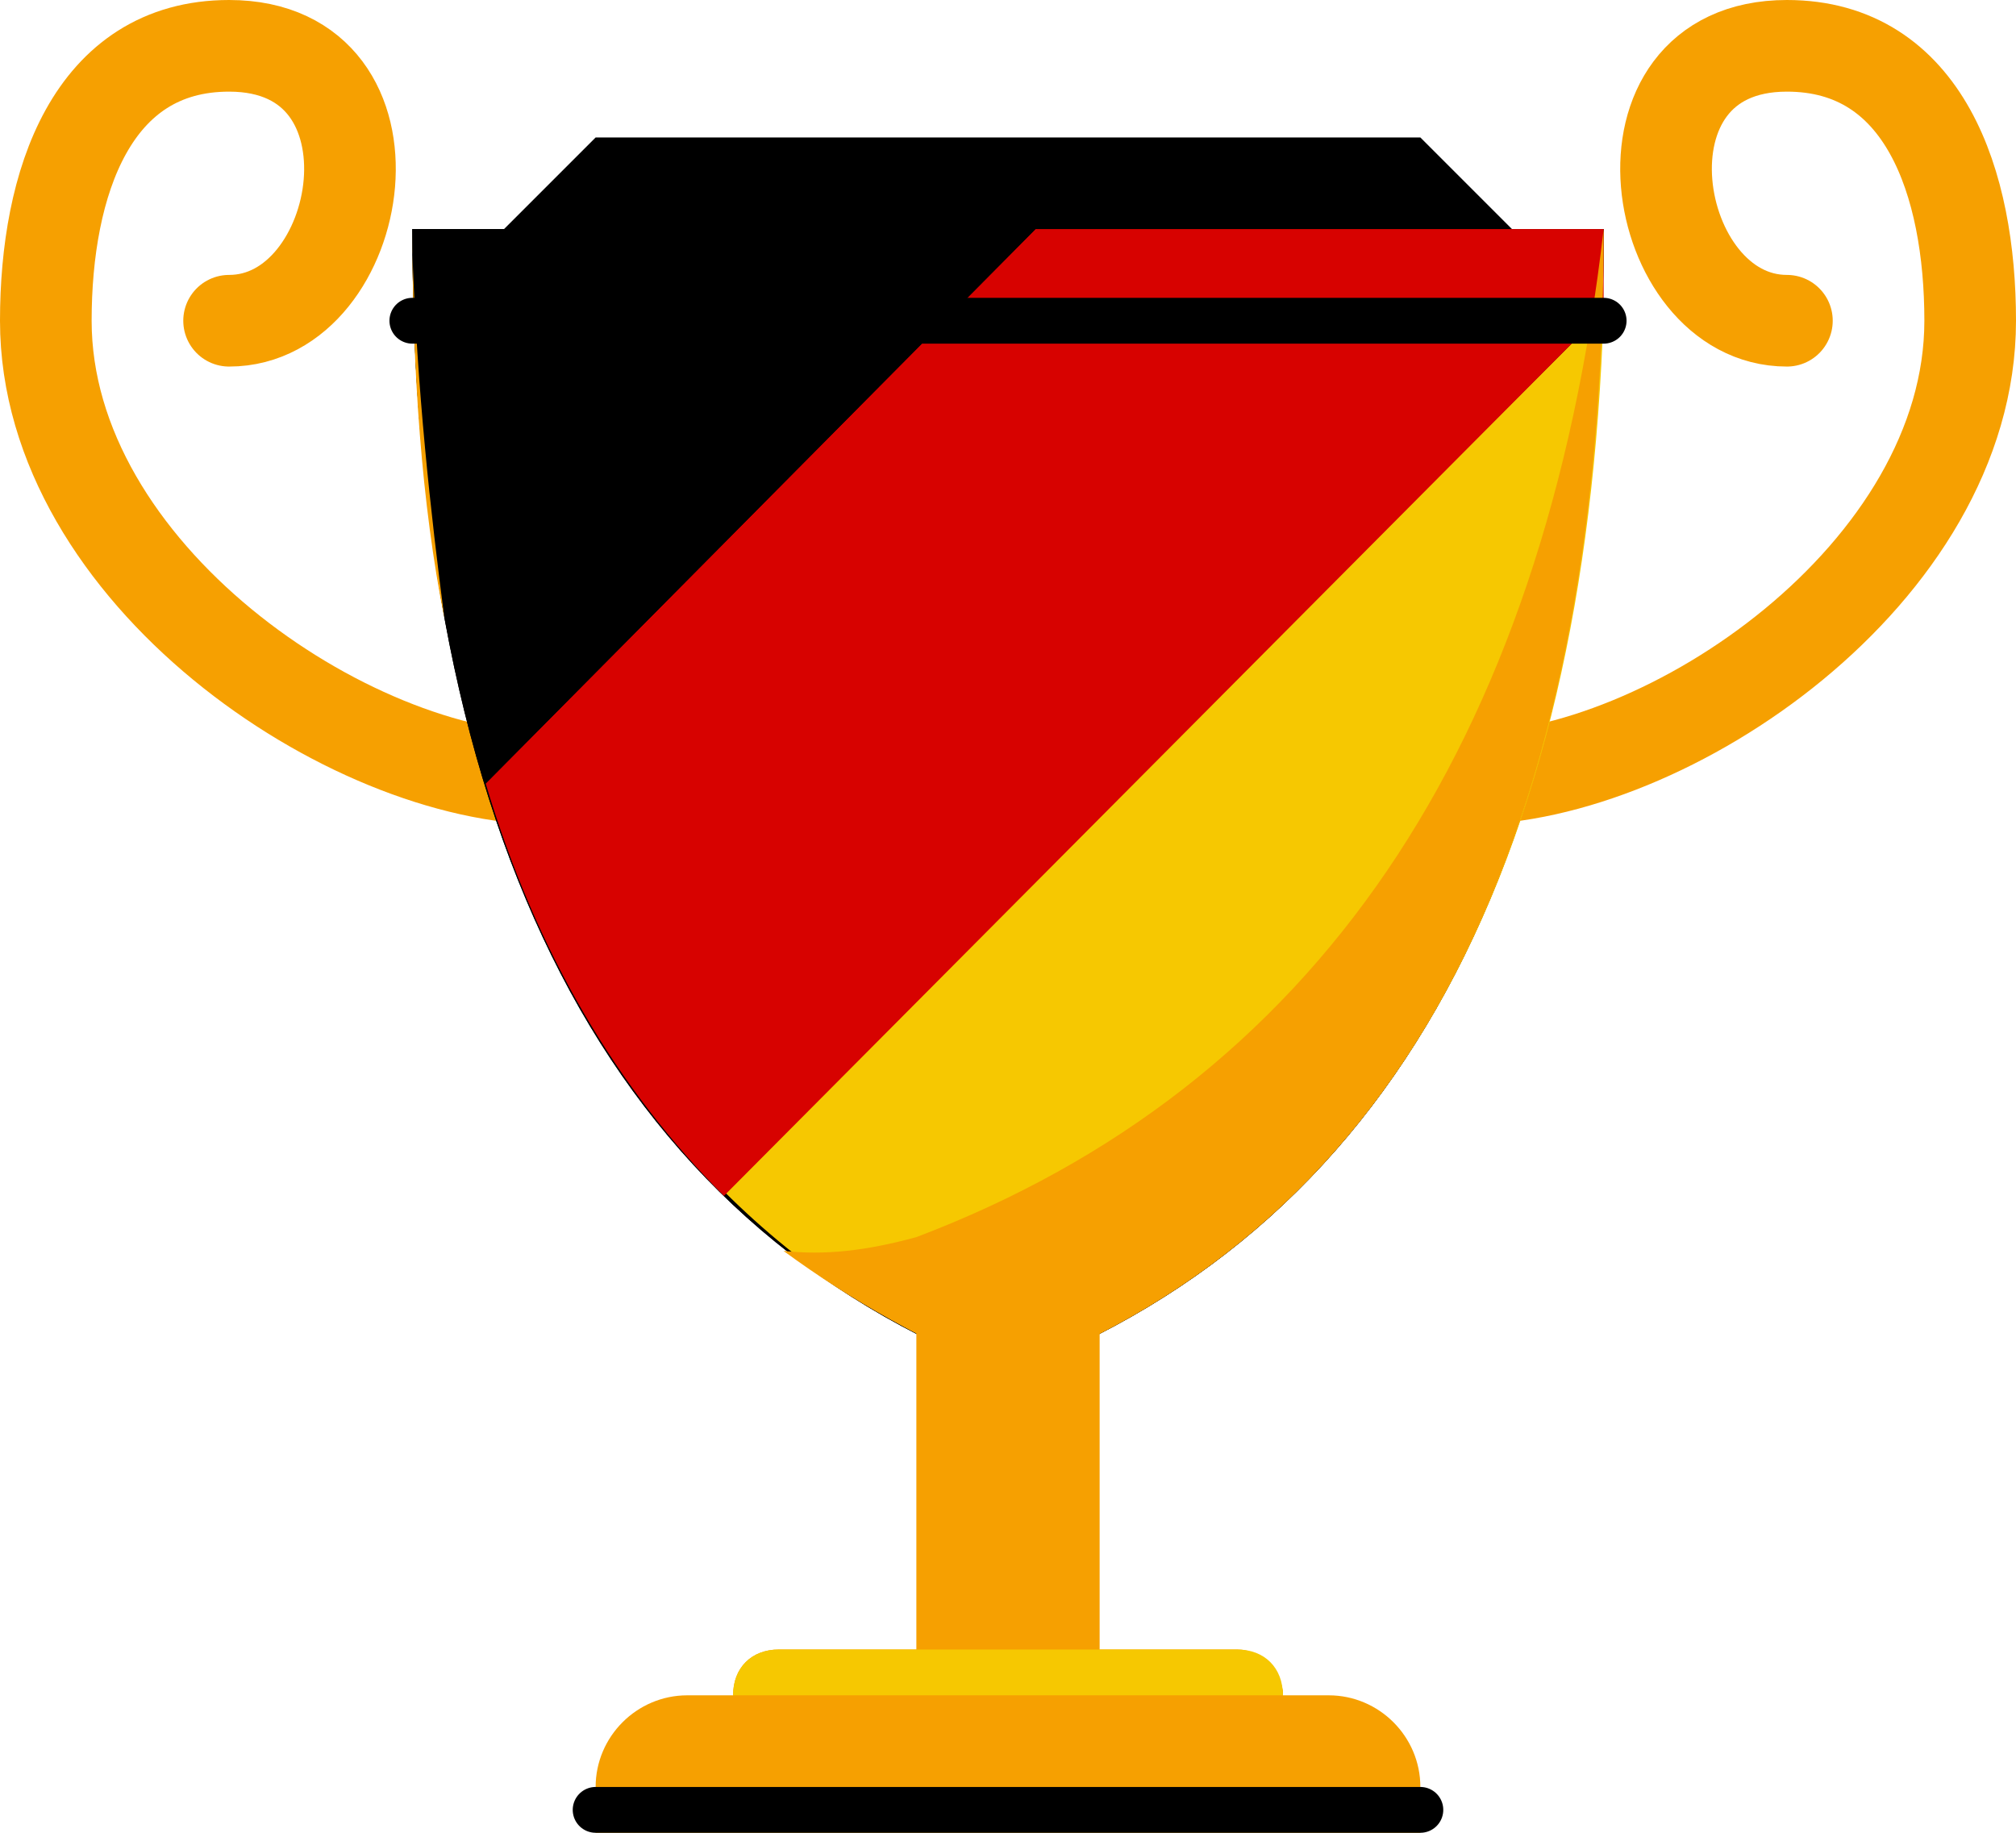<?xml version="1.0" encoding="UTF-8"?>
<svg xmlns="http://www.w3.org/2000/svg" xmlns:xlink="http://www.w3.org/1999/xlink" version="1.1" id="Layer_1" x="0px" y="0px" viewBox="0 0 44 40" style="enable-background:new 0 0 44 40;" xml:space="preserve"> <style type="text/css"> .st0{fill:none;stroke:#F6A001;stroke-width:2;stroke-linecap:round;stroke-linejoin:round;} .st1{fill-rule:evenodd;clip-rule:evenodd;} .st2{fill-rule:evenodd;clip-rule:evenodd;fill:#F6C801;} .st3{fill-rule:evenodd;clip-rule:evenodd;fill:#D70200;} .st4{fill-rule:evenodd;clip-rule:evenodd;fill:#F6A001;} .st5{fill:none;stroke:#000000;stroke-linecap:round;stroke-linejoin:round;} .st6{fill:none;stroke:#000000;stroke-linejoin:round;} </style> <path id="Path" class="st0" d="M5,7c3,0,4-6,0-6C2,1,1,4,1,7c0,5.5,6.6,10,11,10"/> <path id="Path_00000140711026190427892080000017316553893649232816_" class="st0" d="M39,7c-3,0-4-6,0-6c3,0,4,3,4,6 c0,5.5-6.6,10-11,10"/> <path id="Rectangle" class="st1" d="M9,5h2l2-2h18l2,2h2c0,13.3-4.3,21.7-13,25C13.3,26.7,9,18.3,9,5z"/> <path id="path-1_00000088134297333301918870000002932184130938371717_" class="st1" d="M9,5h26c0,13.3-4.3,21.7-13,25 C13.3,26.7,9,18.3,9,5z"/> <path class="st2" d="M15.8,26c1.7,1.7,3.8,3.1,6.2,4c8.3-3.2,12.6-10.9,13-23.2L15.8,26z"/> <path class="st3" d="M35,5H22.6L10.6,17.1c1.1,3.7,2.9,6.7,5.2,9L35,6.8C35,6.2,35,5.6,35,5z"/> <path class="st1" d="M9,5c0,4.6,0.5,8.6,1.6,12.1L22.6,5H9z"/> <path id="Combined-Shape" class="st4" d="M22,30c-1.8-0.7-3.4-1.6-4.9-2.7c0.9,0.1,1.8,0,2.9-0.3c8.7-3.3,13.7-10.7,15-22 C35,18.3,30.7,26.7,22,30z M9,5.5c0.1,3,0.4,5.7,0.7,8C9.2,11,9,8.1,9,5L9,5.5z"/> <line id="Path-9" class="st5" x1="9" y1="7" x2="35" y2="7"/> <path id="Combined-Shape_00000086688781031052902590000004494918679163833763_" class="st4" d="M20,29c0-1.1,0.9-2,2-2s2,0.9,2,2v7 h3c0.5,0,0.9,0.4,1,0.9l0,0.1h1c1.1,0,2,0.9,2,2v1H13v-1c0-1.1,0.9-2,2-2h1c0-0.6,0.4-1,1-1h3V29z"/> <path id="Rectangle_00000146484979193083816660000002313971098660226696_" class="st2" d="M17,36h10c0.6,0,1,0.4,1,1l0,0l0,0H16 C16,36.4,16.4,36,17,36z"/> <path id="Path-8" class="st6" d="M13,39.5h18H13z"/> <script xmlns=""/></svg>